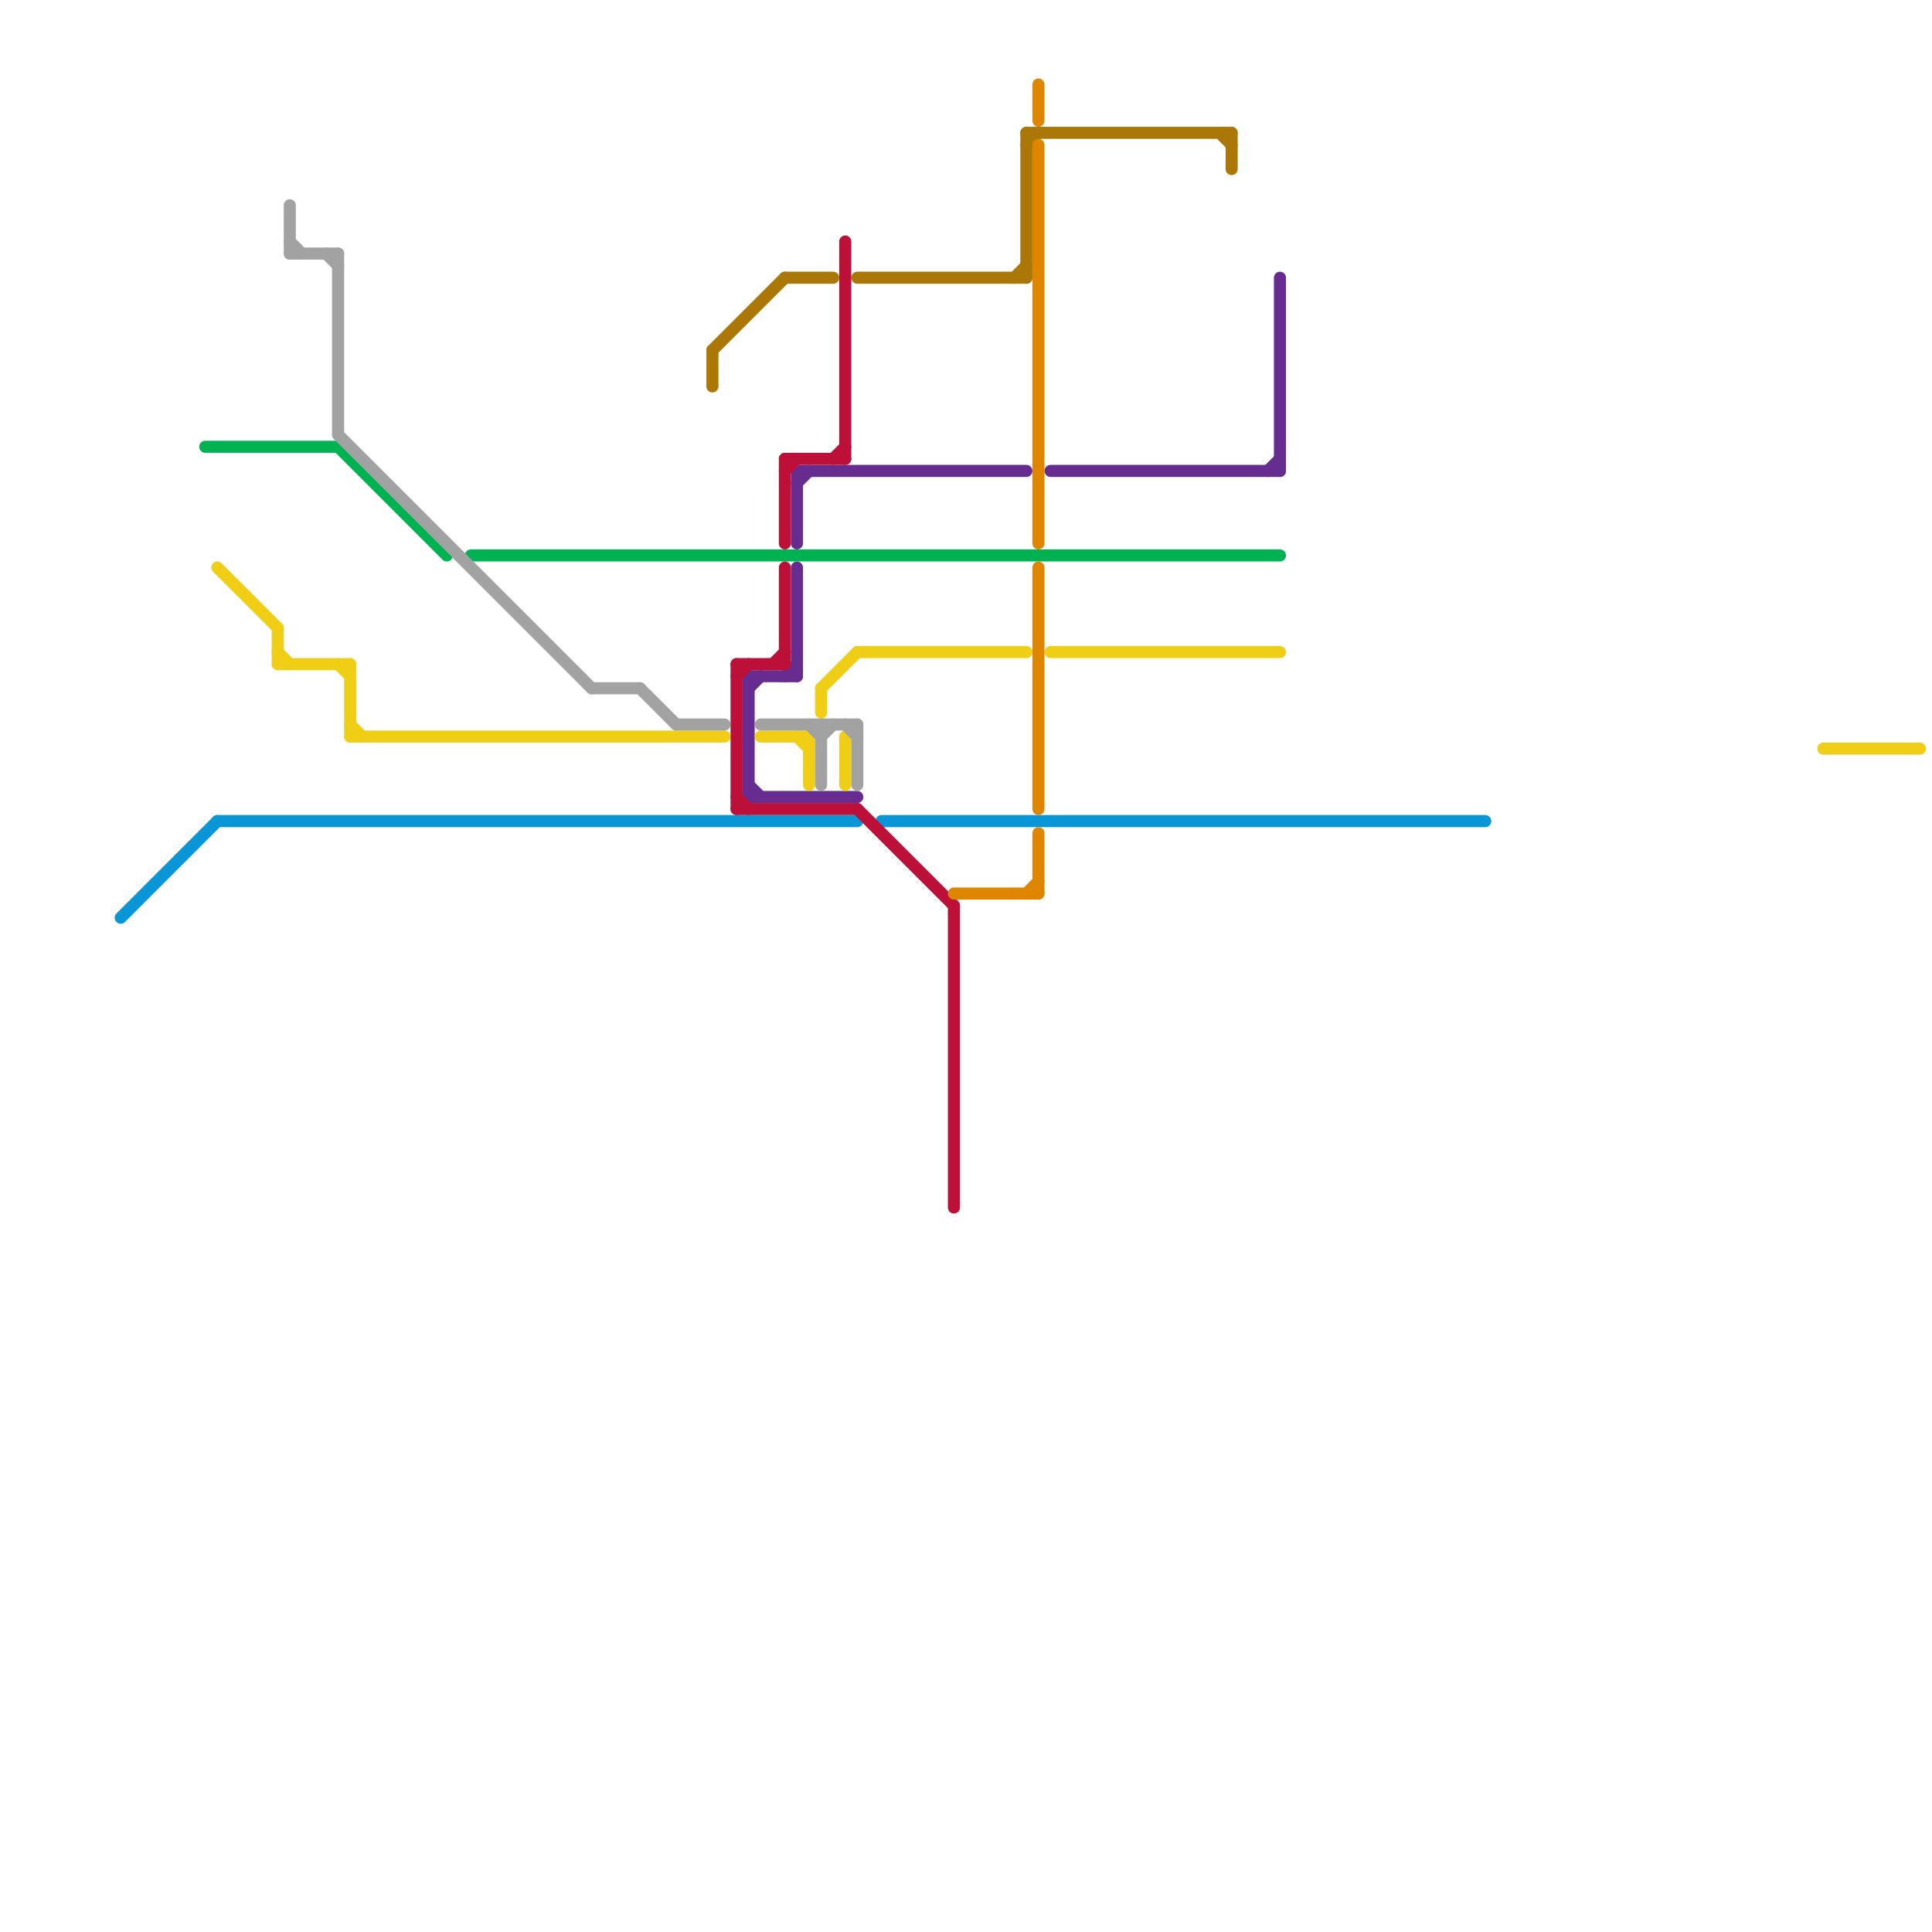 
<svg version="1.1" xmlns="http://www.w3.org/2000/svg" viewBox="0 0 160 160">
<style>line { stroke-width: 1; fill: none; stroke-linecap: round; stroke-linejoin: round; } .c0 { stroke: #0896d7 } .c1 { stroke: #ab7707 } .c2 { stroke: #662c90 } .c3 { stroke: #00b251 } .c4 { stroke: #f0ce15 } .c5 { stroke: #a2a2a2 } .c6 { stroke: #bd1038 } .c7 { stroke: #df8600 }</style><line class="c0" x1="73" y1="68" x2="123" y2="68"/><line class="c0" x1="10" y1="76" x2="18" y2="68"/><line class="c0" x1="18" y1="68" x2="71" y2="68"/><line class="c1" x1="101" y1="11" x2="102" y2="12"/><line class="c1" x1="102" y1="11" x2="102" y2="14"/><line class="c1" x1="65" y1="23" x2="69" y2="23"/><line class="c1" x1="59" y1="29" x2="59" y2="32"/><line class="c1" x1="85" y1="11" x2="102" y2="11"/><line class="c1" x1="84" y1="23" x2="85" y2="22"/><line class="c1" x1="85" y1="12" x2="86" y2="11"/><line class="c1" x1="59" y1="29" x2="65" y2="23"/><line class="c1" x1="85" y1="11" x2="85" y2="23"/><line class="c1" x1="71" y1="23" x2="85" y2="23"/><line class="c2" x1="62" y1="56" x2="62" y2="66"/><line class="c2" x1="62" y1="66" x2="71" y2="66"/><line class="c2" x1="62" y1="65" x2="63" y2="66"/><line class="c2" x1="66" y1="39" x2="85" y2="39"/><line class="c2" x1="66" y1="39" x2="66" y2="45"/><line class="c2" x1="105" y1="39" x2="106" y2="38"/><line class="c2" x1="66" y1="47" x2="66" y2="56"/><line class="c2" x1="62" y1="56" x2="66" y2="56"/><line class="c2" x1="106" y1="23" x2="106" y2="39"/><line class="c2" x1="87" y1="39" x2="106" y2="39"/><line class="c2" x1="62" y1="57" x2="63" y2="56"/><line class="c2" x1="66" y1="40" x2="67" y2="39"/><line class="c2" x1="65" y1="56" x2="66" y2="55"/><line class="c3" x1="39" y1="46" x2="106" y2="46"/><line class="c3" x1="17" y1="37" x2="28" y2="37"/><line class="c3" x1="28" y1="37" x2="37" y2="46"/><line class="c4" x1="23" y1="54" x2="24" y2="55"/><line class="c4" x1="18" y1="47" x2="23" y2="52"/><line class="c4" x1="66" y1="61" x2="67" y2="62"/><line class="c4" x1="29" y1="60" x2="30" y2="61"/><line class="c4" x1="23" y1="52" x2="23" y2="55"/><line class="c4" x1="28" y1="55" x2="29" y2="56"/><line class="c4" x1="70" y1="61" x2="70" y2="65"/><line class="c4" x1="87" y1="54" x2="106" y2="54"/><line class="c4" x1="68" y1="57" x2="68" y2="59"/><line class="c4" x1="63" y1="61" x2="67" y2="61"/><line class="c4" x1="23" y1="55" x2="29" y2="55"/><line class="c4" x1="151" y1="62" x2="159" y2="62"/><line class="c4" x1="29" y1="55" x2="29" y2="61"/><line class="c4" x1="67" y1="61" x2="67" y2="65"/><line class="c4" x1="71" y1="54" x2="85" y2="54"/><line class="c4" x1="29" y1="61" x2="60" y2="61"/><line class="c4" x1="68" y1="57" x2="71" y2="54"/><line class="c5" x1="63" y1="60" x2="71" y2="60"/><line class="c5" x1="53" y1="57" x2="56" y2="60"/><line class="c5" x1="28" y1="21" x2="28" y2="36"/><line class="c5" x1="49" y1="57" x2="53" y2="57"/><line class="c5" x1="68" y1="60" x2="68" y2="65"/><line class="c5" x1="24" y1="20" x2="25" y2="21"/><line class="c5" x1="70" y1="60" x2="71" y2="61"/><line class="c5" x1="71" y1="60" x2="71" y2="65"/><line class="c5" x1="56" y1="60" x2="60" y2="60"/><line class="c5" x1="28" y1="36" x2="49" y2="57"/><line class="c5" x1="24" y1="17" x2="24" y2="21"/><line class="c5" x1="24" y1="21" x2="28" y2="21"/><line class="c5" x1="67" y1="60" x2="68" y2="61"/><line class="c5" x1="27" y1="21" x2="28" y2="22"/><line class="c5" x1="68" y1="61" x2="69" y2="60"/><line class="c6" x1="61" y1="56" x2="62" y2="55"/><line class="c6" x1="61" y1="66" x2="62" y2="67"/><line class="c6" x1="61" y1="55" x2="65" y2="55"/><line class="c6" x1="64" y1="55" x2="65" y2="54"/><line class="c6" x1="65" y1="38" x2="70" y2="38"/><line class="c6" x1="61" y1="67" x2="71" y2="67"/><line class="c6" x1="61" y1="55" x2="61" y2="67"/><line class="c6" x1="70" y1="20" x2="70" y2="38"/><line class="c6" x1="79" y1="75" x2="79" y2="100"/><line class="c6" x1="65" y1="47" x2="65" y2="55"/><line class="c6" x1="65" y1="39" x2="66" y2="38"/><line class="c6" x1="71" y1="67" x2="79" y2="75"/><line class="c6" x1="65" y1="38" x2="65" y2="45"/><line class="c6" x1="69" y1="38" x2="70" y2="37"/><line class="c7" x1="85" y1="74" x2="86" y2="73"/><line class="c7" x1="86" y1="47" x2="86" y2="67"/><line class="c7" x1="79" y1="74" x2="86" y2="74"/><line class="c7" x1="86" y1="12" x2="86" y2="45"/><line class="c7" x1="86" y1="7" x2="86" y2="10"/><line class="c7" x1="86" y1="69" x2="86" y2="74"/>


</svg>

